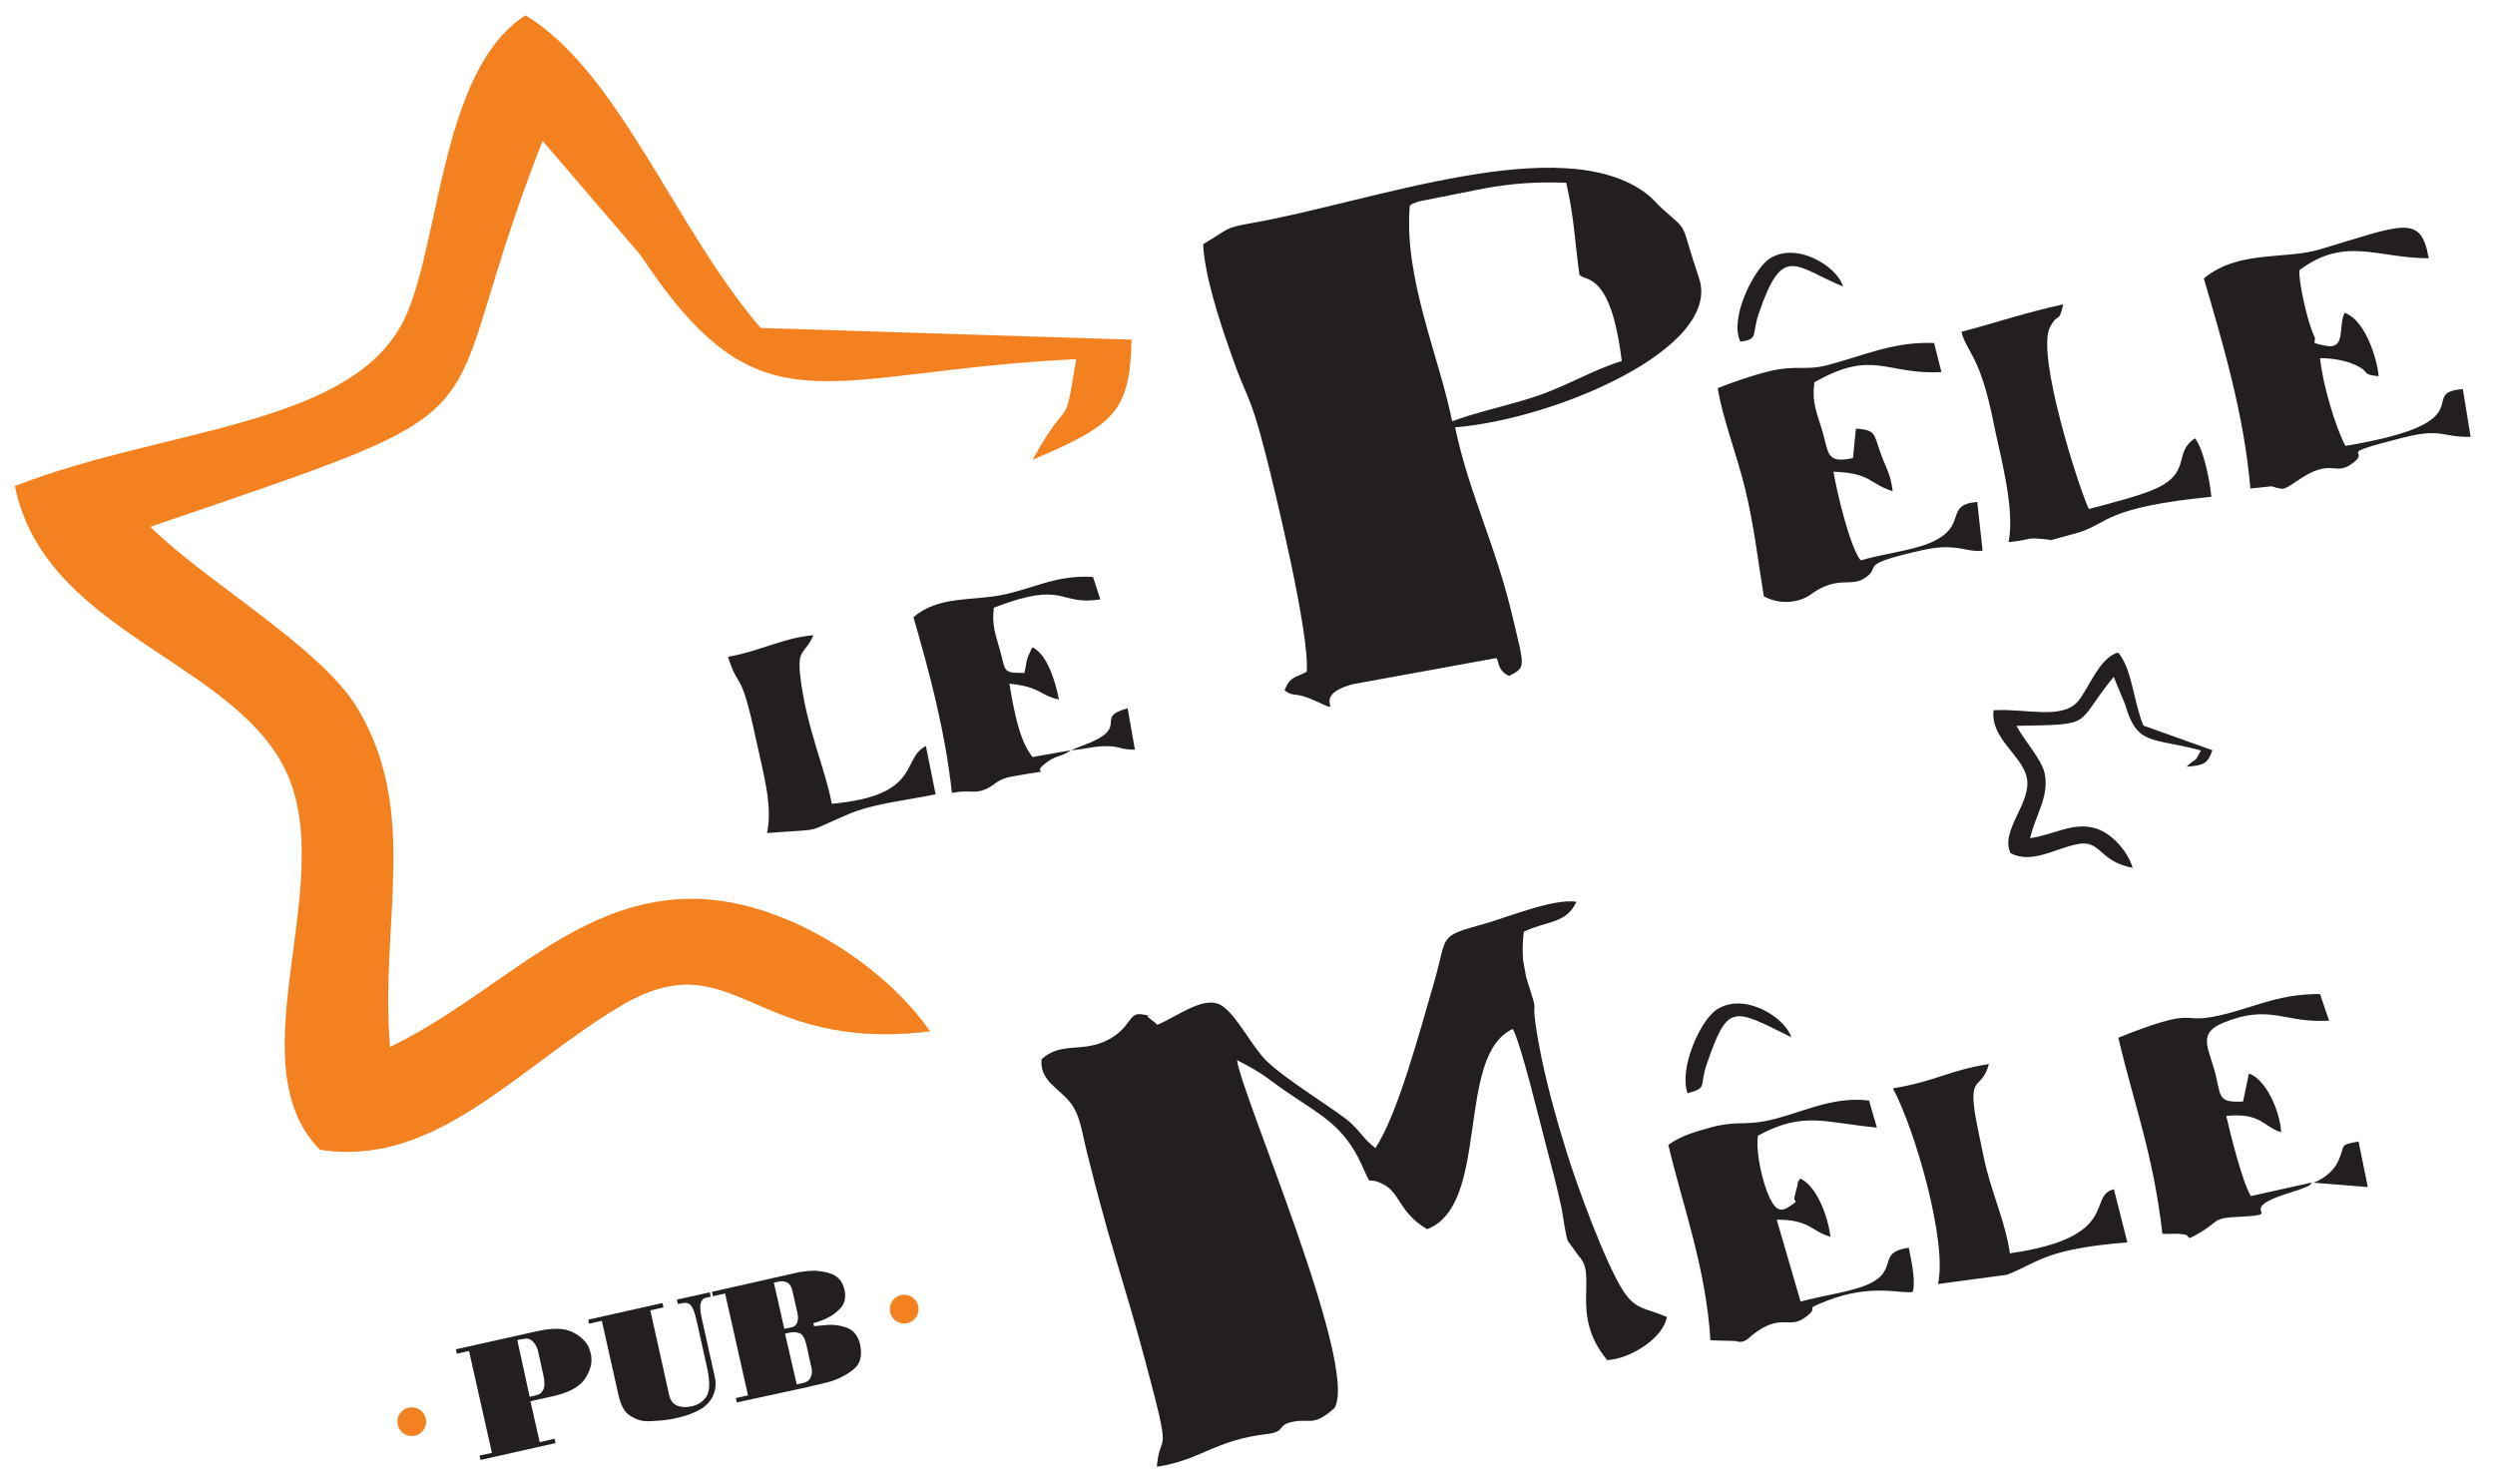 <?xml version="1.0" encoding="utf-8"?>
<!-- Generator: Adobe Illustrator 25.0.0, SVG Export Plug-In . SVG Version: 6.00 Build 0)  -->
<svg version="1.1" id="Layer_1" xmlns="http://www.w3.org/2000/svg" xmlns:xlink="http://www.w3.org/1999/xlink" x="0px" y="0px"
	 viewBox="0 0 1024 609" style="enable-background:new 0 0 1024 609;" xml:space="preserve">
<style type="text/css">
	.st0{fill:#231F20;}
	.st1{fill-rule:evenodd;clip-rule:evenodd;fill:#F48120;}
	.st2{fill:#F48120;}
</style>
<g>
	<g>
		<path class="st0" d="M968,468.5l3.8,18.7l-22.4-1.8c0.1,0.1,6.9-2.3,9.9-8.2C963.1,469.9,959.2,470.1,968,468.5L968,468.5z
			 M721.5,466.1L721.5,466.1c-1,6.8,1.9,19.5,4.8,25.5c1.8,3.6,3.7,6.6,7.9,3.7c5.1-3.3,1.4-1.4,2.4-4.4c0.2-0.6,0.5-2.4,0.7-2.9
			c1.3-3.9-0.5-1.5,1.6-4.3c7.1,3.4,11.4,16.2,12.4,23.9c-7.5-1.9-8.3-7.1-22.1-7l9.8,33.6c8.3-2.3,19.2-3.8,26.1-6.4
			c15.4-6,4.2-13.7,18.3-15.7c1.2,6,2.9,14,1.6,18.1c-4.2,1.1-16.4-3.6-35,3.6c-11.6,4.5-2,1.7-9.1,6.9c-6.5,4.7-9.3-1.1-19.2,5.4
			c-4.4,2.9-4.8,4.9-8.3,4.6c-0.2,0-0.7-0.2-0.9-0.3l-10.5-0.3c-1.9-30-11.3-54.9-17.3-80.2c5.3-3.8,10.7-5.3,17.2-7.1
			c10-2.8,13.7-1,22.2-2.6c13.9-2.6,27.1-10.5,43-8.5l3.2,11.1C748.9,460.8,740.3,455.9,721.5,466.1L721.5,466.1z M824.9,514.4
			L824.9,514.4c-2-13.9-8-25.6-10.9-40.2c-1.2-6.2-3.4-15.4-3.9-20.8c-1.1-11.4,3.5-6.9,6.2-16.7c-17.2,2.8-21.1,6.9-39.4,10
			c9.2,17.2,22.4,63.2,18.5,80.3l28.3-3.8c13.1-5.1,15.2-10.5,49.4-13.3l-5.5-21.8C856.4,490.8,870.9,507.8,824.9,514.4L824.9,514.4
			z M692.6,448.7L692.6,448.7c-3.6-10.2,5.2-29.8,11.9-34.3c11.4-7.5,28.1,3.2,30.7,11.3c-24.1-11.9-26-14.2-34.7,11
			C697.3,445.9,701.1,446.4,692.6,448.7L692.6,448.7z M920.6,452.1L920.6,452.1c-11.5,0.6-8.6-2.6-12.2-14.4
			c-2.6-8.6-5.7-13.9,4-17.9c19.5-8,25.1,0.3,43.5-0.9l-3.7-10.9c-18.2-0.2-28.5,6.4-43.9,9.3c-13.6,2.6-6.8-4.2-38.9,8.6
			c6.6,28,14.3,47.6,18.1,80.5c5.3,0.2,4.6-0.4,9.1,0.3c3.1,0.5-0.6,3.3,6.5-0.9c7.7-4.6,5-6,16-6.4c20.8-1-4.6-2.3,22-10.3
			c1.3-0.4,2.9-0.9,4.1-1.4c3.3-1.3,2.3-0.9,3.8-2.4l-25.2,5.6c-3.5-5.8-8.4-25.4-10.1-32.9c14.4-1.4,15.1,4.4,22.5,6.7
			c-0.2-7.6-5.8-21.6-13.2-24.1L920.6,452.1L920.6,452.1z M625.4,382.4L625.4,382.4c9.6-4.6,17.5-3.2,21.6-12.3
			c-9.5-1.4-27.7,6.2-37.6,9c-19.8,5.5-15,4.3-21,24.7c-5.7,19.4-14.6,53.3-23.9,67.4c-4.5-3.4-5.9-6.4-10.1-10.3
			c-5-4.7-26.2-17.3-34.5-25.4c-6.1-5.9-11.9-18.2-18.2-22.6c-7.1-4.9-18.2,4.2-26.9,7.8c-7.2-3.3,5.6,3.7-2.7-2.5
			c-3.7-2.8,3.3-0.5-2.9-1.8c-6.3-1.4-4.4,5.1-14.5,10.4c-10.3,5.4-19.2,0.6-27.2,7.9c-1,8.3,6.7,11.9,11.1,17
			c4.8,5.6,5.2,12.1,7.4,20.8c3.6,14.6,7.4,28.8,11.6,42.9c4.5,15.1,8.6,28.7,12.6,43.8c11.3,42.1,5.9,27,4.6,42.8
			c18-2.7,23.6-10.9,45-13.4c8.6-1,3.5-3.8,11.5-5.2c6.4-1.1,7.9,2.1,16.4-5.5c10.2-17.1-38.4-129-40-142.8
			c12.5,6.4,12,7.5,22.7,14.6c12,8.1,21.3,12.8,28.3,28c5.1,11.1,1.3,4.4,8.9,8.3c7.3,3.7,6.3,11.4,18.1,18.5
			c26.2-10,11.4-71.4,35.2-82.2c3.5,6.6,11.2,38.7,13.7,48.1c2.2,8.4,4.4,16.5,6.3,25.5c0.6,3.1,1.6,10.8,2.5,13.3l4.6,6.4
			c7.9,7.9-3.9,23.9,11.6,42.6c9.6-0.4,23.2-9.2,24.5-17.7c-8.7-3.7-12.8-2.9-17.7-10.4c-7.5-11.3-19.5-44.5-23.5-57.5
			c-4.3-13.8-8.6-29.3-11.2-43.4c-4.7-25.5,1.3-7.3-5.3-28l-1.3-7.1C624.8,389.5,624.9,386.9,625.4,382.4L625.4,382.4z M439.6,307.9
			L439.6,307.9l3.7-1.5c22.3-7.9,4.7-11.7,19.5-15.7l3,17c-6.7,0-6.2-1.8-13.7-1.4C448.2,306.5,444.4,307.6,439.6,307.9L439.6,307.9
			z M818.2,291.5L818.2,291.5c13.1-0.8,28,4,34.6-3.6c4.5-5.3,8.8-18,16.5-20.1c5.8,6.7,6.3,20.2,10.4,30l28.3,10.1
			c-1.9,5.6-3.5,6.2-10.6,6.8c4.7-4.5,2.9-1,5.9-6.7c-20.1-5.4-26.2-1.7-31.1-18.9l-4.7-11.3c-16.6,20.2-7,19.5-39.9,20.1
			c2.8,5.5,10.2,13.6,11.5,19.2c2.2,9.6-3.7,17.3-5.9,26.9c9.5-1.3,17.6-6.7,26.6-4.1c7.4,2.1,13.7,10.1,15.5,16.3
			c-14.5-2.8-12.8-12.1-23.4-9.6c-9.5,2.2-18.2,7.9-26.7,3.6c-4.6-9.2,9-20.9,6.6-31.2C829.7,309.8,816.9,303.1,818.2,291.5
			L818.2,291.5z M298.8,269.6L298.8,269.6c13.7-2.5,22.5-7.8,35-8.9c-3.3,8.1-6.8,4.9-5.3,17.2c2.3,20.1,10.2,37.6,12.9,52
			c37.1-3.4,28.3-18.5,38.6-23.7l4,19.8c-11.9,2.5-25.3,3.7-35.9,8.2c-18.8,8-8.8,5.8-33.3,7.7c2.5-11.3-1.8-25.6-4.5-38.3
			C303.9,273.4,303.3,283.9,298.8,269.6L298.8,269.6z M439.6,307.9L439.6,307.9l-15.8,2.8c-5.4-6.4-7.8-19.6-9.5-30.1
			c13.3,1.4,12,4.7,20.3,6.5c-1.3-7-4.8-18.6-10.8-21.4c-0.3,0.4-0.6,0.6-0.7,1.2l-1.2,2.6c-0.1,0.4-0.3,0.9-0.4,1.3
			c-0.3,0.9-0.5,3.5-1.1,5.4c-9.3,0-7.5-0.7-10-9.4c-1.8-6.4-3.4-10.2-2.5-17.4c29.9-11.5,26.2-0.6,43.7-3.4l-3-9.2
			c-14.9-1-24.8,4.9-37.4,7.4c-12.6,2.5-26,0.3-36.3,9.1c6.5,22.6,12.8,45.5,15.8,72.1c7.4-1.3,8.8,0.3,12.8-1.1
			c4.9-1.6,4.8-4.3,11.9-5.6c20.1-3.6,7.5-0.3,12.8-4.7C433.5,309.5,434.8,311.2,439.6,307.9L439.6,307.9z M705,159.3L705,159.3
			c6.1-2.4,13.4-5,21-6.9c11.1-2.7,14.9-0.2,23.9-2.5c14.4-3.7,27.4-9.9,43.9-9.1l3,11.9c-22.7,1.3-27.8-9.7-52.1,4.2
			c-1.3,8.6,1.3,13.2,3.4,20.6c2.5,8.9,1.7,12.8,12.4,10.5l1.2-12.1c8.3,0.6,7.3,2.2,10,9.7c2.6,7.3,4.2,8.7,5.1,16
			c-10-3.2-8.6-7.4-24.3-8c1.4,8.6,6.9,31.4,11.2,36.4c8.4-2.6,21.7-4.1,28.9-7.4c15.4-6.8,5-15.4,18.9-16.6l2.2,20
			c-6.6,0.9-10.7-3.4-24.7-0.2c-25.4,5.7-18,6.5-21.9,10.1c-6.8,6.4-11.8-0.7-23.8,8c-5.3,3.9-13.5,4.2-19.4,0.8
			c-2.5-15.2-4-29.1-7.7-44.2C712.9,186.8,706.9,171.5,705,159.3L705,159.3z M805,136.2L805,136.2c2.4,8.9,7.7,9.4,13.3,37.8
			c2.8,13.9,8.7,34.4,6.1,48.5c11-1.1,6-2.2,16.4-1c0.2,0,0.7,0.1,0.9,0.2l11.6-3.2c12.1-3.8,10.7-10.3,54.3-14.6
			c-0.7-7.2-3.3-19.7-6.7-24c-9,5.7-1.3,13.8-16,20.6c-6.5,3-20.3,6.5-27.6,8.4c-4.2-8.8-21.8-63.9-15.9-74.7
			c3.5-6.5,3.5-0.9,5.4-9.3C830.2,128.6,822.2,131.6,805,136.2L805,136.2z M493.8,100.2L493.8,100.2c0.6,13.1,6.9,32.1,11.1,44
			c7.2,21,7.6,15.5,14.1,40.5c4.3,16.5,18.7,76.3,17.3,91c-4.7,2.6-6.7,1.7-9.1,7.6c3.9,3.1,4,0.4,12.3,4.2c15,6.9-3.6-1.5,15.8-6.7
			l58.8-10.7c0.3,0.4,0.5,0.7,0.7,1.4c0.6,3.3,2.5,5.1,4.6,5.9c7-3.6,6.3-3.4,1.5-23.8c-7-30-17.9-50.7-23.7-78.2
			c41.4-3.4,109.8-32.7,100.1-61.3c-8-23.5-3.6-18.4-14.6-28c-2.8-2.5-4-4.4-7.2-6.8c-34.9-26-112.5,3.6-161.5,12.2
			C502.1,93.6,504.9,93.7,493.8,100.2L493.8,100.2z M714.3,140.2L714.3,140.2c7.6-0.9,4.6-2.9,7.5-11.4c9.8-29,14.7-19.5,34.6-11.2
			c-2.2-8.2-19.5-19-30.6-11.1C719.9,110.7,709.6,130.5,714.3,140.2L714.3,140.2z M904.5,114.3L904.5,114.3
			c14.1-11.8,33.3-7.6,47.8-12c34.1-10.2,41.3-14.6,44.5,3.7c-21,0-34.3-9.2-53.1,4.9c-0.3,5.5,3.7,22.3,6,26.8
			c1.7,3.4-2.8,2.6,4.7,4.2c8.7,1.8,5.1-8.2,7.9-13.5c9.6,3.4,14,22.6,13.9,26c-7.6-0.7-2.8-1.8-10.2-4.9c-4-1.7-9.1-2.5-13.8-2.5
			c1.1,10.8,6.2,28,10.4,36c58.5-9.7,28.7-21.8,48.2-23.3l3.2,19.6c-12.1,0.2-11.7-3.8-28.1,0.4c-29.9,7.7-11.3,4.3-21,10.9
			c-6.9,4.7-8.1-2.8-21.7,6.5c-6.7,4.6-6,3.5-8.8,3.1c-0.2,0-0.7-0.2-1-0.3c-0.3-0.1-0.8-0.2-1.1-0.3l-8.7,0.9
			C921,169.8,912.1,140.3,904.5,114.3L904.5,114.3z M578.6,84.4c1.8-1.1-0.3-0.3,3.6-1.7l26.6-5.3c12.1-2.2,21.3-2.8,34-2.4
			c3.1,13.2,3.5,23.5,5.4,37.6c1.7,3.3,12.8-2.5,17.4,35.6c-10.8,3.2-21.9,9.8-33.8,14c-11.8,4.1-24.5,6.5-35.8,10.7
			C590.5,145.8,576.1,114.1,578.6,84.4L578.6,84.4z"/>
	</g>
	<g>
		<path class="st1" d="M6.1,199.5L6.1,199.5c61.8-24.3,141.3-24.2,161-71C180.8,96,181.7,28,215.7,6.3
			c38.4,23.3,61.3,87.4,96.5,128.3l152.2,4.8c-0.6,30.1-7.5,35.1-40.6,49.3c15.9-28.9,12.6-9.2,17.9-41.3
			c-105.1,5.1-129,32.5-178.8-42.7l-40.2-46.9c-48.5,123.1-3.3,104.5-161,158.4c22.2,22.2,70.2,49.6,85.1,74.6
			c25.7,42.9,8.9,89,13.3,138.9c43.8-21.2,74.5-59.5,121.7-60.8c38.7-1.1,81.5,27.4,99.9,54.4c-74,9.1-80.4-38.3-127.5-10.1
			c-42.3,25.3-75.4,66-122.9,58.7c-36.5-37.1,11.1-114.6-16.6-160.4C89.9,269.9,18,257.5,6.1,199.5z"/>
	</g>
	<g>
		<g>
			<path class="st0" d="M197.2,599.2l-0.4-1.8l5.1-1.1l-9.4-41.8l-5,1.1l-0.4-1.8l33.6-7.5c6.4-1.4,11.3-1.2,14.6,0.6
				c3.4,1.8,5.6,4,6.6,6.8c0.1,0.3,0.2,0.6,0.3,0.9c0.1,0.3,0.2,0.6,0.2,0.9c0.1,0.3,0.1,0.5,0.2,0.8c0,0.3,0.1,0.6,0.1,0.8
				c0.3,3-0.7,6.1-2.9,9.2c-2.3,3.1-6.6,5.4-13.1,6.8l-9,2l3.8,16.8l6.1-1.4l0.4,1.8L197.2,599.2z M217.4,573.3l2.5-0.6
				c1.5-0.3,2.5-1.1,3.1-2.4c0.6-1.3,0.6-3.3,0-5.9l-2.1-9.5c0-0.1-0.1-0.3-0.1-0.5c0-0.2-0.1-0.4-0.2-0.6c-0.4-1.3-1.1-2.5-2.1-3.4
				c-1-1-2.4-1.2-4.1-0.8l-2.1,0.4L217.4,573.3z"/>
			<path class="st0" d="M241.5,541.6l30.4-6.8l0.4,1.8l-5.4,1.2l7.7,34.6c0.5,2.3,1.6,3.8,3.3,4.5c1.7,0.7,3.7,0.8,5.9,0.3
				c2.9-0.6,5-2.1,6.3-4.3c1.3-2.2,1.3-6.2,0-12l-4.3-19.3c-0.7-3.1-1.5-5-2.3-5.9c-0.9-0.9-2.1-1.2-3.6-0.8l-1.7,0.3l-0.4-1.8
				l13.5-3l0.4,1.8l-2.2,0.5c-0.9,0.2-1.5,0.9-1.9,2.1c-0.4,1.2-0.2,3.4,0.5,6.7l5.2,23.3c0.6,2.5,0.5,4.8-0.2,6.9
				c-0.7,2.1-2,4-4,5.6c-0.9,0.8-2.4,1.6-4.4,2.5c-2,0.9-4.5,1.7-7.5,2.3c-2,0.5-3.9,0.7-5.7,0.9c-1.8,0.1-3.4,0.2-4.8,0.3
				c-0.4,0-0.8,0-1.2,0c-0.4,0-0.8-0.1-1.3-0.1c-2.1-0.2-4.1-1.1-6.1-2.5c-2-1.5-3.4-4.2-4.3-8.3l-6.8-30.3l-5.3,1.2L241.5,541.6z"
				/>
			<path class="st0" d="M302.4,575.6l-0.4-1.8l5-1.1l-9.4-41.8l-5,1.1l-0.4-1.8l35.9-8.1c0.8-0.1,1.5-0.2,2.3-0.3
				c0.8-0.1,1.6-0.2,2.4-0.2c3-0.2,5.8,0.3,8.6,1.3c2.7,1.1,4.5,3.2,5.2,6.5c0.7,3.1,0.1,5.7-1.8,7.7c-1.9,2-4.2,3.5-6.9,4.6
				c-0.7,0.3-1.4,0.5-2.1,0.8c-0.7,0.2-1.4,0.4-2,0.6l0.3,1.2c0.4,0,0.7-0.1,1.1-0.1c0.4-0.1,0.7-0.1,1.1-0.1c0.4,0,0.7-0.1,1.1-0.1
				c0.4-0.1,0.7-0.1,1.1-0.1c3.1-0.4,6.1,0,9,1c2.9,1.1,4.7,3.4,5.5,6.9c1,4.6,0.1,8.1-2.8,10.3c-2.9,2.3-6.2,4-10,5.1
				c-1.3,0.3-2.5,0.6-3.7,0.9c-1.2,0.3-2.4,0.5-3.5,0.8c-0.3,0.1-0.5,0.1-0.8,0.2c-0.3,0.1-0.6,0.1-0.8,0.2L302.4,575.6z
				 M321.9,545.4l2.8-0.6c1.3-0.2,2.1-0.9,2.5-2c0.4-1.1,0.4-2.4,0.1-3.9l-2.1-9.2c-0.4-1.7-1.1-2.8-2.1-3.3c-1-0.6-2.4-0.7-4-0.3
				l-1.5,0.3L321.9,545.4z M327,568.2l2.2-0.5c1.6-0.3,2.6-0.9,3.2-1.8c0.5-0.9,0.8-1.8,0.8-2.7c0.1-0.6,0-1.1-0.1-1.6
				c-0.1-0.5-0.2-0.9-0.3-1.3l-1.9-8.6c-0.6-2.5-1.5-4-2.7-4.5c-1.3-0.5-2.7-0.6-4.4-0.2l-1.6,0.4L327,568.2z"/>
		</g>
		<g>
			<circle class="st2" cx="169" cy="583.5" r="5.9"/>
		</g>
		<g>
			<circle class="st2" cx="371.1" cy="537.3" r="5.9"/>
		</g>
	</g>
</g>
</svg>
